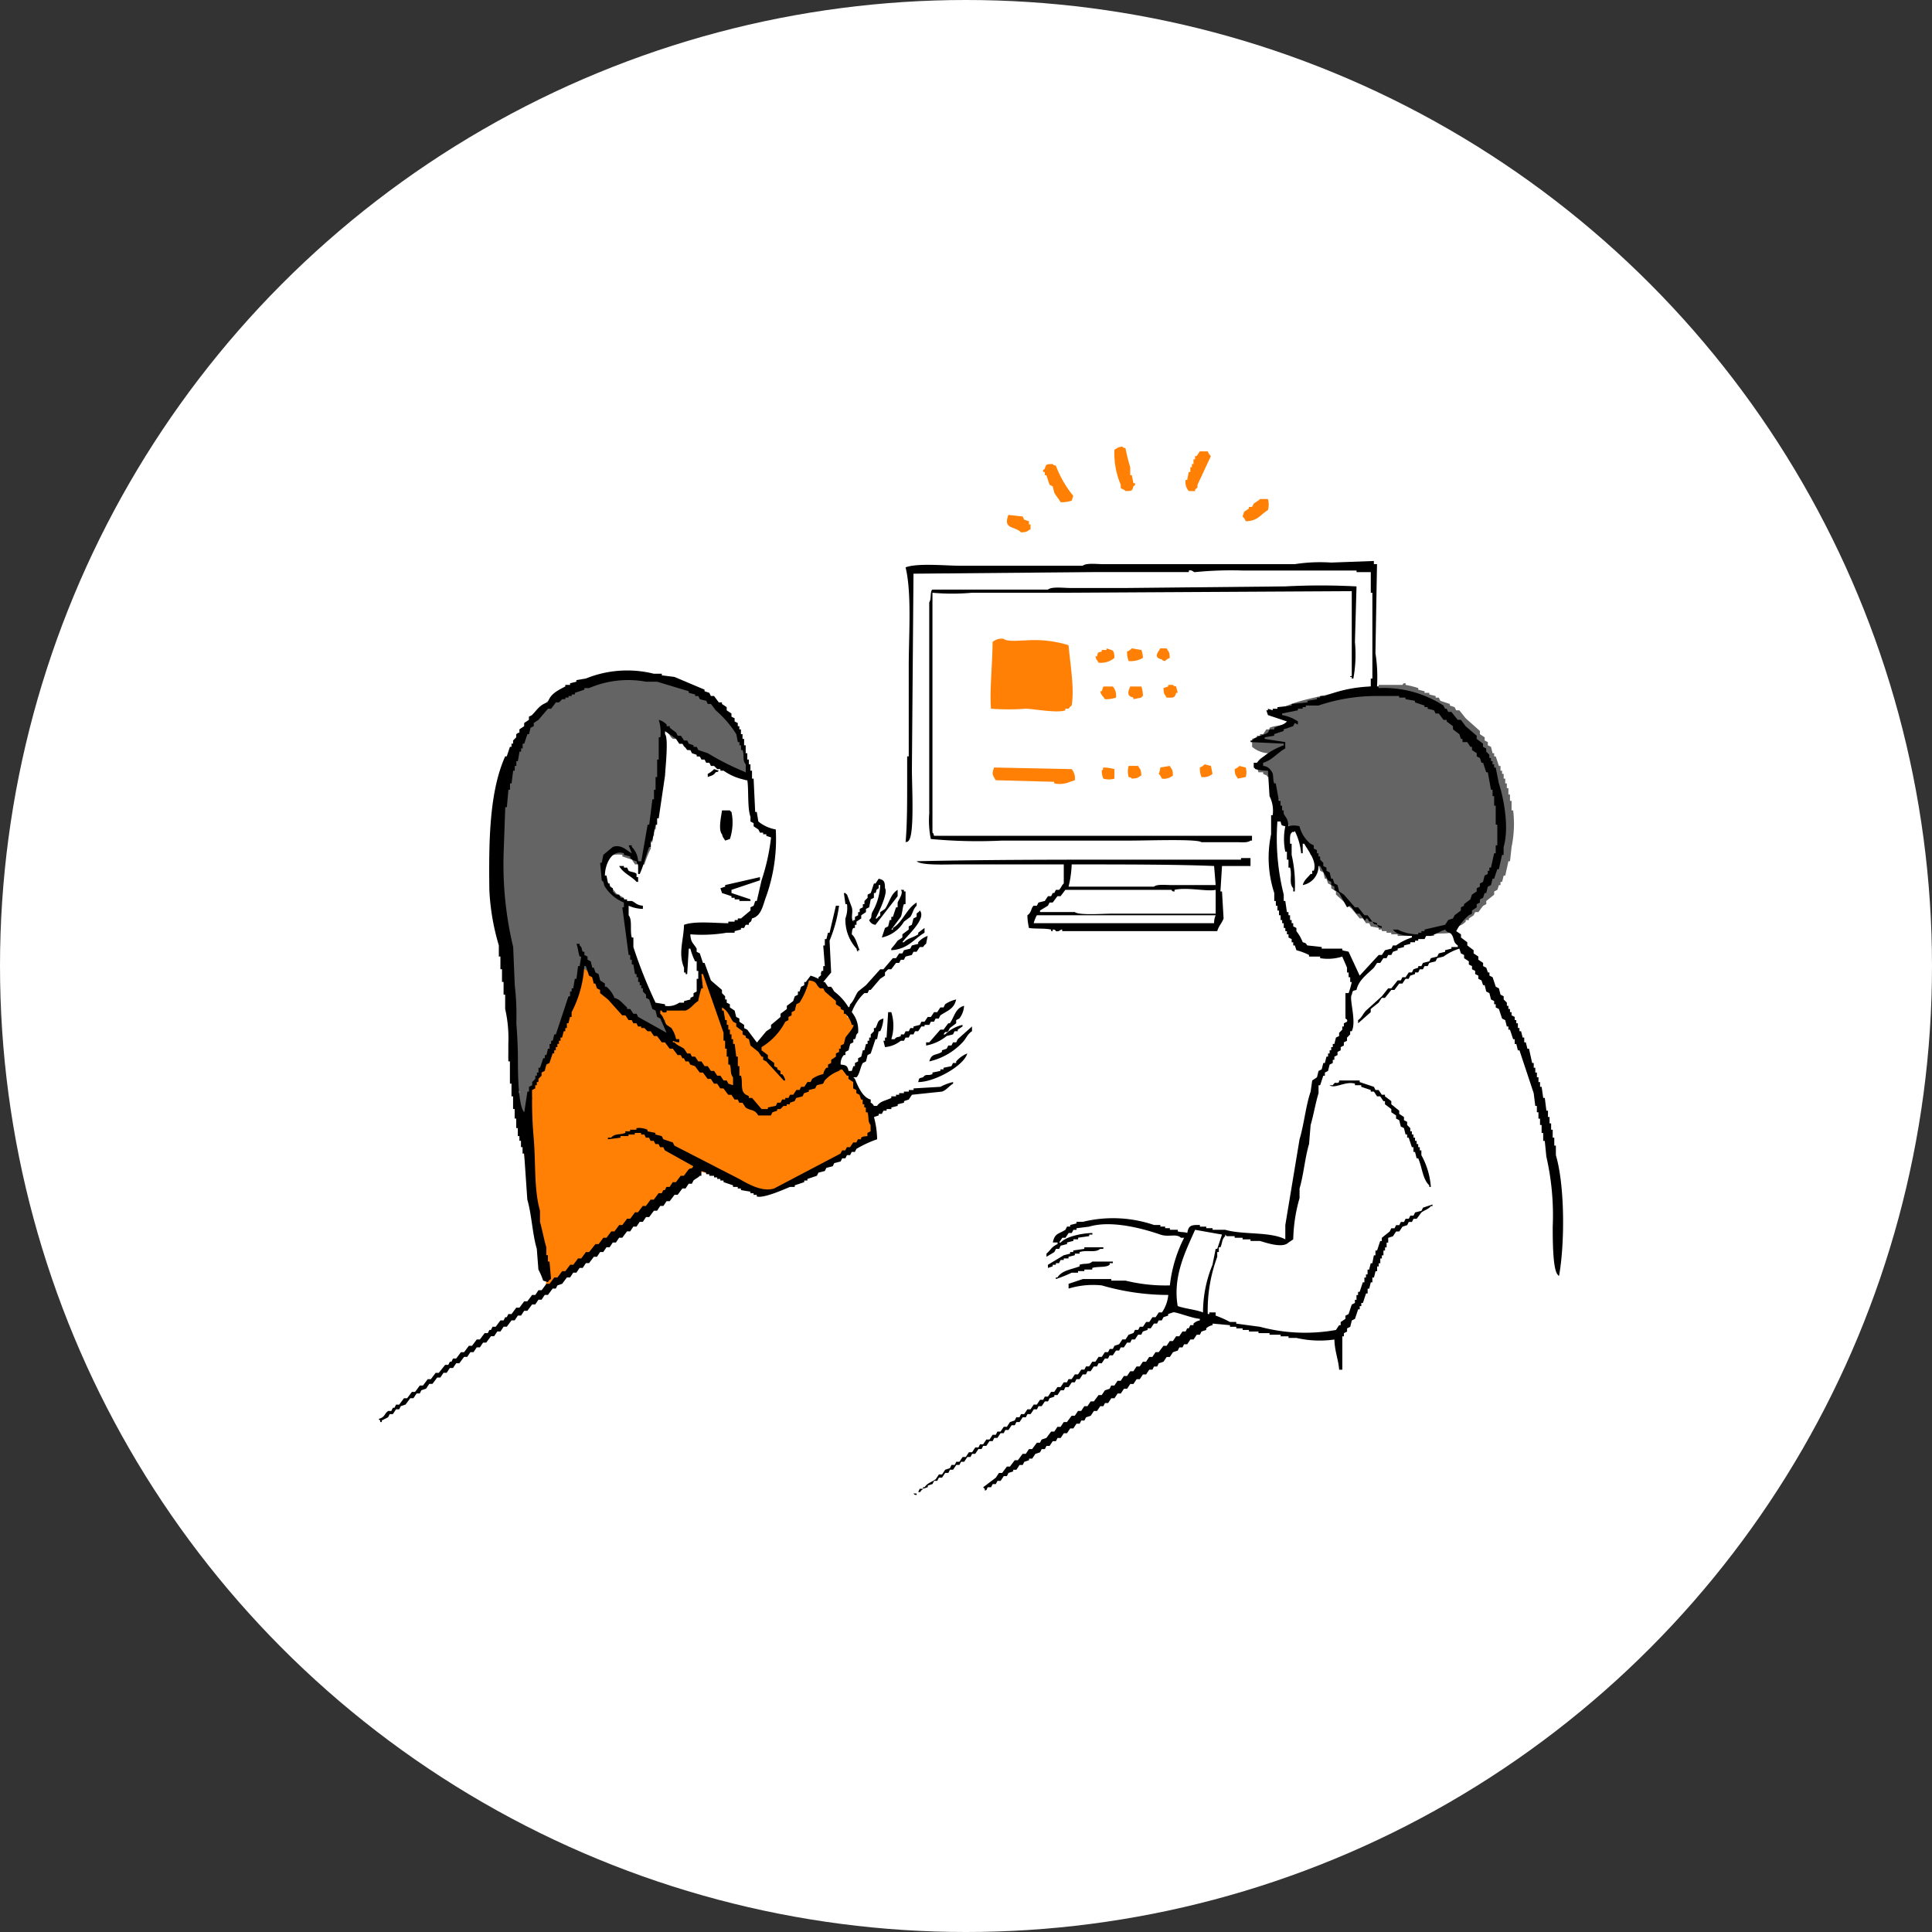 <svg xmlns="http://www.w3.org/2000/svg" width="199" height="199" viewBox="0 0 199 199"><rect x="0" y="0" width="199" height="199" fill="#333333" stroke="none"/><g transform="translate(-617)"><circle cx="99.5" cy="99.5" r="99.5" transform="translate(617)" fill="#fff"/><g fill-rule="evenodd"><path d="M732.438 50.255c.075.106.339.137.489.327.623-.016.68.033.815-.491.083-.127.215 0 .163-.327h-.163l-.163-.818h-.163v-.818a18.707 18.707 0 01-.489-1.964c-.325-.1-.14.023-.326-.164-.526.064-.476.148-.815.327a8.341 8.341 0 00.652 3.6zM740.098 50.582v-.164c.47-.368.086-.146.326-.655l1.3-2.782a1.224 1.224 0 01-.326-.491h-.815l-.326.491h-.163v.327h-.163v.491h-.163v.327h-.161v.491h-.163l-.163.818h-.163a1.435 1.435 0 00.326 1.145zM724.615 48.618v.327h.163l.326.982.326.164.163.655c.17.316.475.656.652.982a3.117 3.117 0 001.141-.164l.163-.491a11.048 11.048 0 01-1.793-3.109c-.325-.1-.14.023-.326-.164-.623.016-.68-.033-.815.491-.083.126-.216 0-.163.327zM747.595 52.545a2.042 2.042 0 000-1.145h-.815c-.176.22-.447.3-.652.491l-.163.327h-.326v.164l-.489.327-.163.491a1.226 1.226 0 01.326.491c1.282-.033 1.484-.682 2.282-1.146zM722.17 54.836c.7-.038.552-.1.978-.327v-.491h-.163v-.327l-.489-.164-.163-.327-1.467-.164c-.574 1.522.65 1.119 1.304 1.8zM722.659 73c.8.01 3.224.482 4.074.164V73h.326c.065-.039.151-.232.326-.327.3-1.734-.159-4.37-.326-6.218a11.854 11.854 0 00-4.4-.491c-.666 0-1.9.164-2.282-.164a1.421 1.421 0 00-1.141.327c-.007 2.34-.314 4.935-.163 6.873a24.551 24.551 0 003.586 0zM731.786 67.765c-.029-.9-.164-.744-.815-.982v.164h-.489v.164c-.443.125-.371.039-.489.491h-.163c.1.4.172.36.326.655a2.122 2.122 0 001.63-.492zM733.09 67.109a2.575 2.575 0 00.163.982 2.473 2.473 0 001.467-.327 2.084 2.084 0 00-.163-.818l-.978-.164a1.221 1.221 0 01-.489.327zM736.675 67.927c.185.183 0 .07.326.164a1.218 1.218 0 01.489-.327c-.038-.7-.1-.554-.326-.982h-.652c-.243.44-.747.922.163 1.145zM737.327 70.709l-.489.164c.038.7.1.554.326.982.675.011.835.065.978-.491h.163l-.163-.655c-.325-.1-.14.023-.326-.164h-.489zM731.623 70.709h-.978l-.163.491h-.163c.122.462.291.47.489.818a3.111 3.111 0 001.141-.164 1.435 1.435 0 00-.326-1.145zM734.719 71.691a2.576 2.576 0 00-.163-.982h-1.141c-.22.546-.4.969.326 1.145v.164l.815-.164c.14-.184-.022-.025.163-.163zM741.076 78.727a1.22 1.22 0 01-.489.327 2.572 2.572 0 00.163.982 1.421 1.421 0 001.141-.327l-.163-.818zM733.253 80.036c.325.1.14-.023.326.164.7-.038.552-.1.978-.327-.038-.7-.1-.554-.326-.982h-.978a2.041 2.041 0 000 1.145zM736.512 79.055a1.738 1.738 0 01-.163.654 1.225 1.225 0 01.326.491 1.422 1.422 0 001.141-.327c-.038-.7-.1-.554-.326-.982zM745.313 80.036a1.714 1.714 0 000-.982l-.652-.164a1.221 1.221 0 01-.489.327c.038.7.1.554.326.982zM727.222 80.527l.485-.162a1.436 1.436 0 00-.326-1.146l-7.986-.164c-.271.722-.141.761.163 1.309l6.03.164v.164a2.678 2.678 0 001.634-.165zM730.482 79.382a2.088 2.088 0 00.163.818 2.018 2.018 0 001.141 0v-.982a4.772 4.772 0 00-1.141-.164c-.098.327.022.141-.163.328zM673.042 129.456l.163.491c.68-.045-.293 3.111.071 2.78l.163-.327h.326l.326-.491.489-.164.489-.655h.326l.652-.818h.326l.489-.654h.326l.489-.655h.326l.163-.327.489-.164.489-.655h.326l.489-.654h.326l.489-.655h.326l.326-.491h.326l.326-.491h.326l.489-.655h.326l.326-.491.489-.327v-.164h.326l.978-1.146h.326l.489-.655h.326l.326-.491h.326l.326-.491h.326v-.164l.815-.164v-.164a6.617 6.617 0 012.608.818h.489v.164l.652.164v.164h.326v.164h.489v.164l.652.164v.164h.489v.164h.489v.164h1.3v.164l.489-.164c.489 0 1-.857 1.489-.857v-.164h.652v-.164c.272-.054.4-.175.672-.23v-.164l.652-.164c0-.055.134.081.134.027.326-.109.086-.1.412-.207.054-.109.187.055.241-.054.109 0-.14-.145-.031-.145l.326-.327h.326c.054-.109.184.024.238-.085.109 0 .142-.242.251-.242l.163-.327c.109 0 .286-.037.395-.037v-.164l.489-.164c.054-.109.4-.286.449-.4h.326c.109-.164.362-.142.471-.305.109 0 .148-.12.256-.12.054-.109.369-.106.423-.216.217-.164.075-.279.292-.443.054-.109.608-.148.662-.258.272-.054.426-.251.7-.305a1.675 1.675 0 00.406-.1c0-2.506-.9-3.654-1.765-5.294 0-.109-.361-.822-.361-.931-.326-.491-.518-.6-.844-1.094-.262-.174-.449-.485-.9-.491l.163-.491h.163v-.327h.163v-.327h.163v-.327h.163v-.327h.163l.163-.655.326-.164c.215-.4-.083-.443.326-.818-.024-.637-.044-.815-.326-1.145l-.326-.164v-.491h-.163v-.327h-.163v-.327h-.163v-.327l-.326-.164v-.327l-.326-.164v-.327l-.326-.164v-.327c-.163-.109 0 .579-.167.47 0-.109-.406-.358-.406-.467-.054 0-.327-.311-.382-.311-.163-.218-.1-.009-.262-.228-.272-.189-.674-.057-.954-.383-.645-.117.086.078-.728.922-.272.218-.313.6-.585.816v.327h-.163c-.163.218-.736 1.166-.9 1.384l-.652.491v.327c-.6.546-1.888 1.983-2.485 2.529-.139.184.022.025-.163.164-.272-.491-.543-.457-.815-.947l-.326-.164-.163-.654-.326-.164v-.327l-.915-1v-.327h-.163v-.327h-.163v-.327l-.326-.164c0-.109-.529.021-.529-.088h-.163v-.327l-.326-.164v-.327l-.326-.164c0-.109.481.2.481.089l-.326-.164-.163-.655-.326-.164v-.327c-.163-.109-.131-.431-.294-.54v-.327l-.326-.164v-.327c-.163-.109-.441-.905-.6-1.014v-.327l-.326-.164c0-.055-.247-.94-.247-.994-.109-.055-.2-1.239-.31-1.293 0-.109.485.188.485.079-.116-.149-.336-.128-.489-.327-.526.064.2.309-.139.488 0 .273-.1.458-.1.731.163.109-.254.145-.092.254v.327c.217.164.363-.218.581-.054.054.218.18.982.234 1.2.054 0 .522.046.577.046v3.222c-.272.327-.826 1.146-1.1 1.473-.6.218-1.323.213-1.921.431-.217 0-.438-.263-.655-.263v.164h-.489c-.033.017-.161.244-.326.327-.009.789.071 1.14.489 1.473v.327l-1.467-.818-.489-.655h-.326l-.815-.982h-.326l-.163-.327h-.163l-1.3-1.473h-.326v-.164l-.815-.655v-.327h-.163c-.224-.242-.082-.216-.489-.327a2.117 2.117 0 00-.326-1.309h-.652c-.387.2-.32.865-.489 1.309h-.163v.655h-.163v.655h-.167v.491h-.163v.491h-.163v.491h-.163l-.326 1.473h-.163v.327h-.163v.491h-.159v.491h-.163v.327h-.163v.491h-.163l-.163.655h-.163l-.163.818h-.163l-.326.982h-.163v.327h-.163v.327h-.163v.327h-.163v.327l-1.3 2.127h-.652a1.672 1.672 0 01-.326.327 43.547 43.547 0 001.678 11.763v1.64h.163m17.88-24.363c-.063-.528-.148-.478-.326-.818h.326a3.37 3.37 0 00.326.818z" fill="#ff8005"/><path d="M694.187 79.751c-1.236.5.689.592-.375.612l-3.585-1.636v-.162l-.489-.164-.163-.327-.652-.164v-.165l-.489-.164-.163-.327h-.326v-.164l-.489-.164-.163-.327h-.326l-.326-.491h-.326c-.422-.3-.271-.618-.978-.818l-.326 7.2h-.163l-.326 2.945h-.163v.654h-.163v.655h-.163v.655a10.884 10.884 0 00-.652 1.636l-.652.164v-.164h-.322l-.326-.491-.978-.327v-.164a2.771 2.771 0 00-1.467.164l-.652 1.309c-.053.3.142.257.163.327v.491l1.3 1.636c.458.418.762.218.978.982h.652a1.345 1.345 0 00-.733 1.227h.163v.982c.054 0 .19 1.1.244 1.1 0 .327.355 1.173.355 1.5h.163v.818h.163v.655a12.708 12.708 0 002.416 4.521h.163l-.223.207c-.239.039.482 1.054.537 1.054 0 .109.175-.061.175.048.054 0-.075.395-.02.395.054.218.292.042.346.26l.326.164c.18.2-.013.49.187.666-.044.217.219.248.175.465a2.533 2.533 0 01-1.013.177 1.349 1.349 0 00-.815-.491v-.327l-.815-.491-.164-.327h-.326l-.489-.655h-.326l-.489-.655h-.326l-.652-.818h-.326l-.489-.655-1.3-1.145c-.422-.424-1.547-1.828-1.793-1.8h-.163v.654h-.163v.491h-.163v.491h-.163v.491h-.163v.491h-.169l-.163.982h-.163l-.163.818h-.163v.327h-.163l-.163.654h-.163v.491h-.159v.327h-.163l-.163.818h-.163v.491h-.163l-.326.982h-.163v.327h-.159v.491h-.163v.327h-.163v.327h-.163c-.109.327-.217.164-.326.491-.054 0-.109.491-.163.491 0 .164-.141-.125-.141.039-.054 0 .032.452-.022.452-.054.218-.12-.221-.175 0-.054 0-.178.377-.233.377-.054.382-.375.66-.429 1.042-.054 0 .239.384.185.384-.2.612.024 1.539-.489 1.8h-.818l-.163-.491c-.346-.427.133-1.331.163-1.964.054-.164-.474.111-.42-.053-.109 0 .365-.438.257-.438v-.164l-.326-.164c-.238-.367-.013-.84-.163-1.309h-.163l-.163-1.309h-.163v-.491c-.054 0 .418.084.363.084-.054-.382.394-.319.34-.7h-.162c0-.545.091-1.844.091-2.389h-.163c0-1.636-.755-3.142-.755-4.779-.326-1.1-.167-2.732-.5-3.832 0-.436-.516-.711-.516-1.147-.759-2.545.1-5.6.063-8.814v-.818h-.163c0-1.305 1.018-2.753.733-4.018l.057-.688c.586-1.353.05-2.083.645-3.442l.326-.164v-.328h.163c.054-.164.451-.9.5-1.062.109-.054-.18-.185-.072-.24.628-.1.143-.2.143-.311.217-.164-.336-.244-.119-.407a.489.489 0 00.739-.164c.163-.109-.044-.422.119-.531.38-.436.391-.833.771-1.269h.326l.326-.491a8.707 8.707 0 012.934-2.127c2.186-1.128 2.357-.412 3.3-.783v-.164c.163 0 .839-.2 1-.2v-.161c.163 0 1.1.044 1.264.044v-.164c.217 0-.694.044-.477.044v-.164c.326 0 .771.355 1.1.355v-.164c.38 0 .264.112.644.112v-.163c.923 0 1.127.215 2.05.215v.164h1.141v.164c.435.055.9.25 1.33.3v.164h.489v.164c.272.054.192.113.463.168v-.264a.21.21 0 00.158.2l.336.084a.21.21 0 01.158.2l-.081.1.652.164.163.327c.217.054.516.193.733.248l.163.327h.326c.109.164.3.675.408.838h.326l1.063 1.246c.38.327-.014.192.366.519v.327l.326.164c.054.218.172.245.227.463M767.152 95.418c-.118.452-.046.366-.489.491-.431.379-1.3.138-1.956.327v.164h-3.749v-.164h-.651v-.164h-.489v-.164h-.489v-.164h-.322v-.164l-.815-.164-.163-.327h-.326l-.326-.491h-.326l-.815-.982-1.63-1.473v-.327l-.489-.327v-.324l-.326-.164-.163-.491h-.163l-.163-.655-.326-.164-.163-.655-.326-.164-.163-.655-.326-.164-.326-.982-.326-.164v-.327l-.326-.164v-.327l-.326-.164-.163-.491h-.324l-.163-.327h-.326v-.162l-.652-.491-.326-2.127h-.163l-.163-.818h-.163v-.327h-.163v-.491h-.163v-.326h-.163v-.327h-.163c-.385-.445.025-.041-.489-.327v-.166h-.489l-.163-.491h-.163c.093-.329-.02-.142.163-.327.156-.62.623-.754 1.141-.982v-.164a2.761 2.761 0 01-1.63-.655v-.818l.489-.164v-.164h.326v-.164h.326l.326-.491h.326v-.16c.642-.3 1.518-.153 1.956-.654-.787-.29-.846-.195-.815-1.309 1.888-1.013 4.61-1.294 6.845-1.964l2.282-.164v-.164h.978v-.165h2.445c.038-.008.054-.218.326-.164v.164a9.744 9.744 0 011.3.327v.164l.652.164v.165h.489v.164l.652.164v.164h.326l.163.327.978.327v.164l.489.164.163.327h.326l.652.818 1.467 1.309v.327l.489.327v.327l.326.164v.327l.326.164.163.655h.163v.327h.163l.326.982h.163v.491h.163v.327h.163v.491h.163v.491h.163v.491h.163v.655h.163v.655h.163v.982h.163a11.656 11.656 0 01-.163 3.764l-.163 1.473h-.163l-.326 1.473h-.163l-.163.655h-.163v.327h-.163l-.163.491-.326.164v.327l-.815.655v.327l-.326.164-.489.655h-.326l-.163.327-.489.327v.164h-.326v.164a1.741 1.741 0 01-.817.485z" fill="#646464"/><path d="M749.876 75.782c.186.186 0 .065.326.164-.185-.187 0-.066-.326-.164z" fill="#646464"/><path d="M777.257 118h-.163v-.818h-.163v-.817h-.163v-.655h-.161v-.654h-.163v-.655h-.163l-.163-1.309h-.163l-.163-1.146h-.163v-.491h-.163v-.49h-.163v-.491h-.163v-.491h-.163v-.491h-.163l-.326-1.473h-.163l-.163-.655h-.163v-.491h-.163l-.163-.655h-.166v-.327h-.163v-.491h-.163v-.327h-.163v-.327l-.326-.164v-.327h-.163v-.327h-.163v-.327h-.159v-.327l-.326-.327v-.327l-.326-.164-.163-.654-.326-.164-.326-.982-.326-.164v-.327h-.163l-.163-.491-.326-.164v-.327l-.489-.327v-.327l-.489-.327v-.327l-.652-.491v-.327l-.652-.491v-.327l-.489-.327a5.5 5.5 0 011.3-1.636l.326-.164v-.327l.489-.327v-.327l.326-.164v-.327l.326-.164.163-.491h.163l.163-.654.326-.164.163-.655h.163l.326-.982h.163l.326-1.473h.163v-.818c.6-1.988 0-5.068-.489-6.546l-.326-1.636h-.163v-.327h-.163v-.327h-.163v-.327h-.166v-.331l-.326-.327v-.327l-.326-.164V76.6l-.652-.491v-.327l-1.141-.982-.489-.655h-.326l-.652-.818h-.326l-.163-.327h-.163l-.163-.327a11.343 11.343 0 00-6.682-1.8v-.164h-.163a15.717 15.717 0 00-.163-3.436l.163-9.164h-.326v-.327l-4.4.164a16.988 16.988 0 00-3.749.164h-19.715c-.635 0-1.76-.148-2.119.164h-12.549c-1.616 0-4.442-.3-5.7.164.647 2.668.326 6.916.326 10.145v9.327h-.163v2.782c0 2.015 0 4.293-.163 6.055.325-.1.14.023.326-.164.6-.675.326-5.484.326-7.364l.163-20.127 18.417-.164h9.942v-.163c.379-.093.448.195.652.164a37.484 37.484 0 014.889-.164h11.735v.164h1.467v2.127h.163v8.836h-.163v.818a14.156 14.156 0 00-4.726.982h-.489v.164h-.326v.164l-.978.164v.164l-1.63.164v.164l-1.467.164v.164h-.489v.161l-.489-.164v.164h-.163l.163.491 1.956.655c-.328.385-.819.411-1.3.654v.164h-.489l-.163.327c-.533.328-1.206.351-1.63.818h-.163v.164l3.423.164v.163a7.007 7.007 0 00-2.771 1.8h-.326v.491c.184.14.025-.022.163.164a5.551 5.551 0 001.3.164l.163 2.618a3.33 3.33 0 01.326 1.964h-.163v1.964a11.65 11.65 0 00.326 6.054v.818h.163v.491h.163v.491h.163v.491h.163v.491h.163v.327h.163v.491h.163v.327h.163v.327h.163v.327l.326.164v.327h.163v.327h.163l.163.491a6.7 6.7 0 011.3.491v.164h1.141v.164a4.871 4.871 0 002.282-.164c.138.34.369.84.489 1.146v.491h.163v.491h.163v.491h.163a8.512 8.512 0 01-.326 1.145h-.326v2.618c.008.034.254.052.163.327l-.326.164v.327h-.163v.327l-.326.327v.327l-.326.164-.163.654h-.163v.327h-.163v.327h-.163v.327h-.163v.327h-.163l-.163.654h-.163l-.163.655-.326.164-.163.654-.489.327-.163 1.145c-.5 1.448-.687 3.424-1.141 4.909l-1.467 8.836v1.473c-1.562-.812-4.349-.451-6.193-.982h-1.3v-.164h-.652v-.164h-.652v-.164c-.922-.032-1.172.06-1.3.818-.328-.127-.609-.047-.978-.164v-.164h-.815v-.164h-.489v-.164h-.489v-.164h-.652a13.107 13.107 0 00-7.334-.327h-.652v.164l-.652.164v.164h-.326l-.163.327c-.681.452-1.1.322-1.3 1.309h.489v.164c-.679.32-.666.589-1.141.982v.327l.815-.491.163-.327h.326l.163-.327.652-.164v-.164l.652-.164v-.164h.489v-.164l1.141-.164v-.157h.326v-.164c-1.116.022-2.738.377-3.26.982h-.163l.326-.491h.326l.326-.491h.326l.163-.327h.326v-.164l1.3-.164c2.227-.676 5.443.16 7.334.818.865.3 1.631-.139 2.119.327h.326a14.293 14.293 0 00-1.467 4.909 17.314 17.314 0 01-4.563-.491h-1.467v-.164h-2.934l-1.467.491v.491a8.6 8.6 0 013.423-.327 24.534 24.534 0 006.845.982 3.8 3.8 0 01-.652 1.8h-.326l-.326.491h-.326l-.326.491h-.326l-.326.491h-.326l-.163.327h-.332l-.163.327-.489.164-.326.491h-.326l-.326.491-.489.164-.163.327h-.326l-.163.327h-.329l-.326.491h-.326l-.326.491h-.322l-.326.491h-.326l-.163.327h-.326l-.326.491h-.333l-.326.491h-.326l-.163.327h-.326l-.326.491h-.326l-.326.491h-.326l-.326.491h-.326l-.163.327h-.326l-.326.491h-.326l-.326.491h-.326l-.326.491h-.326l-.163.327h-.326l-.163.327-.489.164-.317.492h-.326l-.326.491h-.326l-.163.327h-.326l-.326.491h-.326l-.326.491h-.326l-.163.327h-.326l-.326.491h-.326l-.326.491h-.326l-.326.491h-.326l-.163.327h-.326l-.163.327-.489.164-.326.491h-.326l-.326.491c-.435.308-.846.378-1.141.818h-.163v.164l.489-.164v-.164l.489-.164.163-.327h.326l.163-.327h.326l.326-.491h.326l.163-.327h.326l.326-.491h.326l.163-.327h.326l.326-.491h.326l.163-.327h.326l.326-.491h.326l.163-.327h.326l.326-.491h.326l.163-.327h.326l.326-.491h.326l.163-.327h.326l.326-.491h.326l.163-.327h.326l.326-.491h.326l.163-.327h.326l.326-.491h.326l.163-.327h.326l.326-.491h.326l.163-.327.489-.164v-.164h.326l.326-.491h.326l.163-.327h.326l.326-.491h.317l.163-.327h.326l.326-.491h.326l.163-.327h.326l.326-.491h.326l.163-.327h.326l.326-.491h.326l.163-.327h.326l.326-.491h.326l.163-.327h.326l.326-.491h.326l.163-.327h.326l.326-.491h.326l.163-.327.489-.164v-.164h.326l.326-.491h.326l.163-.327h.326l.163-.327.489-.164v-.164l.489-.164c.184-.131 1.986.618 2.771.655v.164a1.32 1.32 0 00-.652.327v.164h-.325l-.163.327h-.163l-.163.327h-.326l-.326.491h-.326l-.326.491h-.326l-.326.491h-.326l-.489.655h-.326l-.326.491h-.326l-.326.491h-.326l-.326.491h-.326l-.326.491h-.326l-.326.491h-.326l-.326.491h-.328l-.326.491h-.326l-.163.327-.489.164-.326.491h-.326l-.489.654h-.326l-.326.491h-.326l-.326.491h-.326l-.326.491h-.326l-.489.654h-.326l-.326.491h-.326l-.326.491h-.326l-.489.655-.489.164-.163.327h-.326l-.489.655h-.326l-.326.491h-.326l-.489.655h-.326l-.489.655h-.316l-.489.655h-.326l-.326.491-1.3.982c.139.184-.022.026.163.164v.164c.263.026.2-.254.326-.327h.326l.163-.327h.326l.163-.327h.326l.326-.491h.322l.163-.327.489-.164v-.164h.326l.326-.491h.326l.163-.327.489-.164v-.164h.326l.326-.491.489-.164.163-.327h.326l.163-.327h.326l.326-.491h.326l.163-.327h.326l.326-.491h.326l.326-.491h.326l.326-.491h.326l.163-.327h.326l.163-.327.489-.164.326-.491h.326l.326-.491h.326l.163-.327h.326l.326-.491h.326l.326-.491h.326l.326-.491h.326l.326-.491h.326l.326-.491h.326l.326-.491h.326l.326-.491h.326l.163-.327h.326l.163-.327.489-.164.326-.491h.326l.326-.491.489-.164.163-.327h.326l.163-.327h.326l.326-.491h.326l.326-.491h.326l.163-.327.489-.164v-.164a1.266 1.266 0 01.652-.327v-.164l1.793.164v.164h.652v.164h.652v.164h.652v.164h.978v.164h1.141v.164h1.141v.164h.815v.164h.815a10.645 10.645 0 003.911.164c.029 1.231.4 2.008.489 3.109h.326v-3.436h.163v-.327l.326-.164v-.327l.326-.164.163-.655.326-.164.326-.982h.163v-.327h.163v-.327h.163l.326-.982h.163v-.491h.163l.163-.654h.163v-.491h.163l.163-.654h.163v-.491h.163v-.327h.163v-.491h.163v-.327h.163v-.491h.163v-.327h.163v-.491h.163v-.491l.489-.164.326-.491h.326l.326-.491.489-.164.163-.327h.326l.163-.327h.326l.489-.655c.368-.264.7-.313.978-.654h.163v-.164l-.978.327-.163.327-.652.164-.163.327h-.326l-.163.327h-.326l-.163.327h-.326l-.163.327h-.326l-.163.327h-.334l-.163.327-.815.655v.327h-.163l-.326.982h-.163v.491h-.163l-.163.818h-.163l-.163.655h-.163v.491h-.163v.327h-.163v.491h-.163l-.326.982h-.163v.327h-.163v.491h-.163v.327l-.326.164-.326.982-.326.164v.327l-.489.327v.327h-.163l-.326.491a17.941 17.941 0 01-7.823-.327l-2.445-.327v-.171h-.652a9.962 9.962 0 00-1.467-.654v-.327h-.652v.164h-.163a15.825 15.825 0 01.978-5.891v-.492h.163v-.491h.166c.218-.464.125-.813.489-1.145v-.164l.163.164h.815v.164h.815v.164h.815v.164h.978c.767.231 2.339.762 2.934.164l.489-.327a16.614 16.614 0 01.652-4.255v-.982c.414-1.4.562-3.206.978-4.582l.163-1.964c.292-.973.511-2.3.815-3.273v-.818h.163l.326-.982h.163v-.327l.326-.164.163-.655.326-.164v-.327h.163v-.327l.326-.164v-.327l.326-.164v-.327l.326-.164v-.327l.326-.164v-.327l.326-.327v-.327h.163c.517-1.028-.3-3.363 0-3.764.124-.445.039-.372.489-.491.216-1.026 1.153-1.66 1.793-2.291l.326-.491h.326l.326-.491h.326l.163-.327h.326l.163-.327.489-.164v-.164l.652-.164v-.164l.652-.164v-.164h.489v-.164h.326v-.164h.652l.163-.327h.489c.446-.187.976-.466 1.467-.655.244.382.489.271.652.491.33.447.128.8.652 1.146v.164h-.652v.164l-.652.164v.164l-.652.164-.163.327-.652.164-.163.327-.652.164-.163.327h-.326v.164l-.489.164-.163.327h-.326l-.326.491h-.326l-.163.327h-.326l-.652.818h-.326l-.652.818-1.63 1.473c-.3.306-.442.744-.815.982v.327l1.3-1.146v-.327l.815-.654.326-.491h.326l.652-.818h.326l.489-.654h.326l.326-.491h.326l.163-.327.489-.164v-.164h.326l.163-.327h.326l.163-.327h.326l.163-.327.652-.164.163-.327.652-.164a5.628 5.628 0 011.63-.818l.163.491.326.164v.327l.489.327v.327l.326.164v.327l.326.164v.327l.326.164v.327l.326.164.163.491h.163l.163.655.326.164.163.655.326.164v.327h.163v.327l.326.164.326.982.326.164.163.655h.163v.327h.163l.326.982h.163v.491h.163l.163.655h.163l1.467 4.418.163 1.309h.163v.654h.163v.655h.163v.655h.163v.818h.163v.818h.163l.163 1.636a27.066 27.066 0 01.652 7.2c0 1.232 0 4.334.489 4.909.139.184-.022.026.163.164.616-3.448.584-9.362-.326-12.436zm-34.878 10.636h-.163l-.326 1.636a12.928 12.928 0 00-.978 4.909c-.786-.3-1.813-.373-2.608-.654-.528-3.1.857-5.726 1.793-7.855l2.771.491zm24.447-34.364l-.163.327-.489.164-.326.491-2.119.491v.164h-.322v.164h-.326v.164a4.605 4.605 0 01-2.119-.491h-.489c.314.491 1.185.65 1.956.655v.164a5.592 5.592 0 00-1.63.818h-.326l-.163.327-.652.164-.326.491h-.325l-1.956 2.127-1.141-2.455c-.228-.094-.365-.058-.652-.164v-.164h-2.119v-.164l-1.467-.164c-.167-.084.02-.21-.489-.327a4.429 4.429 0 00-.652-1.145v-.327l-.326-.164v-.327h-.163v-.326h-.163v-.491h-.163v-.327h-.163l-.163-1.145h-.163v-.655a23.811 23.811 0 01-.652-7.527h.326c.124.445.039.373.489.491a6.38 6.38 0 000 2.618h.163v.818h.163v.818h.163c.24.836-.156 1.6.326 2.127v.327h.163a13.716 13.716 0 00-.326-3.764v-1.146h-.163c0-.435-.058-.934.163-1.146.253-.241.1.12.326-.164a6.519 6.519 0 01.652 2.291h.163v-.982h.163c.263.553 1.353 1.764.978 2.782h-.163v.327h-.163c-.311.393-.655.6-.815 1.146a1.981 1.981 0 001.63-1.964h.163l.815 1.473.326.164v.327l.326.164v.327l.489.327.815 1.473.326-.164.652.818h.326l.489.655c.192.128.117-.12.163-.164.243.022.217.172.326.327h.326l-.489-.655h-.326l-.652-.818h-.326l-1.141-1.309-.489-.327-.163-.654-.326-.164-.163-.491h-.163l-.163-.655-.326-.164v-.324l-.326-.164v-.327l-.326-.327v-.327h-.169v-.327h-.163v-.328l-.326-.164v-.327l-.326-.164a3.373 3.373 0 01-1.141-1.8 2.018 2.018 0 00-1.141 0c-.054-.823-.232-.808-.489-1.309v-.327h-.163v-.491h-.163v-.491h-.163l-.326-1.8h-.163c-.186-.523.008-.937-.326-1.309a.99.99 0 00-.815-.491v-.327c.9-.237 1.511-1.056 2.282-1.473v-.655l-2.119-.327v-.165l.978-.164v-.164l.978-.327v-.164l.978-.327.163-.327.326.164v-.327a4.148 4.148 0 00-1.63-.655v-.164l1.63-.327v-.164h.489v-.164h.326v-.164h1.3a18.663 18.663 0 016.03-.982h2.282v.164h.652v.164l.978.164v.164l.978.327v.164h.326V73l.658.165.163.327h.326l.489.655h.326v.164l.652.491v.327l.652.491.163.491h.163v.327h.489l.326.491h.163v.327l.489.327v.327l.326.164.163.491h.163l.326.982h.163l.326 1.8h.163v.655h.163v.982h.163v1.961h.163v2.127h-.163v.818h-.163l-.326 1.473h-.168v.327h-.163v.327l-.326.164-.163.655-.326.164v.327l-.326.164v.327l-.489.327-.163.491-.652.491v.164l-.326.164v.327z"/><path d="M749.388 60.4l-16.3.164h-5.867c-.664 0-1.9-.165-2.282.164h-11.9c-.261.159-.086 1.028-.326 1.309V83.8a9.414 9.414 0 00.163 2.618 51.387 51.387 0 007.334.164h13.2c1.85 0 6.932-.186 7.334.164h3.585c.518 0 1.192.083 1.467-.164h.163v-.491h-32.752c-.1-.327.023-.141-.163-.327v-24.71a22.593 22.593 0 004.075 0h9.616l29.5-.164v8.675c-.038.228-.16-.068-.163.164h.163v.164h.163a13.687 13.687 0 00.163-3.764l.163-5.727a69.342 69.342 0 00-7.336-.002zM656.163 146.309v.164h.163v-.164l.652-.327.163-.327h.326l.326-.491h.326l.163-.327.489-.164.489-.655h.326l.326-.491h.326l.163-.327.489-.164.326-.491h.326l.489-.654h.326l.326-.491h.326l.326-.491h.326l.326-.491h.326l.489-.655h.326l.326-.491h.326l.326-.491h.326l.326-.491h.326l.489-.655h.326l.326-.491h.326l.326-.491h.326l.489-.655h.326l.326-.491h.326l.326-.491h.326l.489-.654h.326l.326-.491h.326l.326-.491h.326l.489-.655h.326l.163-.327.489-.164.489-.655h.326l.326-.491h.326l.326-.491h.326l.326-.491h.326l.489-.654h.326l.326-.491h.326l.326-.491h.326l.326-.491h.326l.326-.491h.326l.489-.655h.326l.326-.491h.326l.326-.491h.326l.326-.491h.326l.489-.654h.326l.326-.491h.326l.326-.491h.326l.489-.655h.326l.489-.654h.326l.326-.491h.326l.163-.327c.205-.19.471-.275.652-.491h.163v-.491l.489.164v.164h.326v.164h.489v.164h.326v.164h.326v.164h.326v.164l.978.327v.164h.489v.164h.326v.164l.978.164v.164h.326v.164h.326v.164c.685.238 2.938-.787 3.423-.982h.489v-.164l.978-.327v-.164h.326v-.164l.978-.327.163-.327.652-.164.163-.327.652-.164.163-.327.652-.164.163-.327h.326l.163-.327h.326l.163-.327h.326l.163-.327a11.608 11.608 0 012.119-.982 9.154 9.154 0 00-.326-2.291l.489-.164v-.164h.326l.163-.327h.326v-.164h.489v-.164l.652-.164v-.164l.652-.164v-.164l.489-.164.326-.491 3.1-.327c.473-.161.736-.593 1.141-.818v-.164a5.034 5.034 0 00-1.3.491l-2.771.164v.164h-.489v.164h-.505v.164h-.489v.164h-.326v.164h-.485v.164c-.572.281-1.126.315-1.467.818h-.326a.65.65 0 00-.326-.327v-.327c-.852-.216-1.32-1.372-1.63-2.127l-.163-.164h.326c.338-.327.387-1.056.652-1.473l.326-.164.163-.655.326-.164.489-1.473h.163l.163-.818h.163a3.469 3.469 0 00.326-1.309c-.671.187-.519.462-.815.982h-.163v.327l-.326.327v.327h-.163v.327h-.163v.327h-.163l-.163.655h-.163l-.163.655-.326.164v.327l-.326.164v.327h-.163l-.163.491h-.325c-.129-.521-.214-.6-.815-.655a1.3 1.3 0 01.326-.982h.163v-.327l.326-.164.163-.655.326-.164v-.327h.163c.185-.331.031-.4.326-.655a2.869 2.869 0 00-.652-2.127 5.206 5.206 0 011.3-1.964h.326l.163-.327h.163l.978-1.145.489-.327v-.325l.326-.327h.326l.489-.655h.326l.163-.327h.326l.163-.327.652-.164.163-.327h.326l.326-.491h.326c.105-.071.119-.217.326-.327l.163-.818a2.362 2.362 0 00-.978.655v.164l-.652.164-.163.327-.652.164-.163.327h-.326l-.326.491h-.326l-.978 1.145h-.326l-1.467 1.636-.815.655c-.291.406-.449.991-.815 1.309-.1.327.023.141-.163.327a5.7 5.7 0 00-1.467-1.636l-.326-.491h-.326l-.326-.491h-.163l.815-.982-.163-3.273a14.5 14.5 0 00.978-3.6h-.326l-.652 2.782h-.163l-.163.655h-.163v.655h-.163l.163 2.127h-.163v.491h-.163c-.22.518.156.311-.326.655v.164a4.337 4.337 0 00-.815-.327l-.489.655h-.163v.327l-.326.164-.163.491h-.163v.327l-.326.164-.163.491-.652.491v.327l-.652.491v.327l-.978.818v.327l-.489.327-.815.982c-.139.184.022.026-.163.164l-.978-1.309-.326-.164v-.33l-.489-.327v-.327l-.326-.164-.163-.654-.489-.327v-.327l-.326-.164v-.327h-.163v-.327l-.326-.327v-.329l-1.141-.982-.652-1.8h-.163l-.326-.982-.326-.164v-.327c-.309-.547-.611-.6-.652-1.473a15.47 15.47 0 003.749-.164h.815v-.164l.652-.164v-.164h.326l.163-.327h.326v-.164c.242-.224.216-.082.326-.491.99-.254 1.114-1.375 1.467-2.291a17.607 17.607 0 00.978-6.873 3.883 3.883 0 01-1.793-.818l-.163-.982h-.163l-.163-3.436h-.163v-.818h-.163v-.654h-.163v-.491h-.163v-.655h-.164v-.816h-.163v-.655h-.163v-.491h-.163v-.491h-.163v-.327h-.163v-.327l-.326-.164v-.327l-.326-.164v-.327l-.489-.327v-.327l-.489-.327v-.166h-.326l-.489-.655h-.326l-.163-.327-.489-.164v-.164l-3.1-1.309-1.3-.164v-.164h-.815a11.332 11.332 0 00-7.008.491l-.978.164v.164l-.652.164v.164h-.489v.164c-.735.383-1.56.768-1.793 1.636-.8.2-1.146.8-1.63 1.309l-.326.164v.327l-.489.327v.327l-.489.327v.327l-.326.164v.327l-.326.327v.327h-.163v.327h-.163l-.326.982h-.163c-1.6 3.586-1.7 8.487-1.63 13.745a23.8 23.8 0 00.978 5.727v1.145h.163v1.309h.163v1.309h.163v1.309h.163v1.473a13.617 13.617 0 01.326 3.6v1.8h.163v2.291h.163v1.309h.163v1.309h.163v.982h.163v.982h.163v.818h.163v.491h.163v.654h.163v.654h.163l.326 4.746c.457 1.564.521 3.553.978 5.073l.163 2.127a7.7 7.7 0 01.489 1.146l.489.164a.65.65 0 01.326-.327l-.163-1.8h-.163v-.655h-.163v-.818c-.228-.745-.431-1.847-.652-2.618v-1.145c-.634-2.234-.42-4.86-.652-7.527a44.062 44.062 0 01-.163-3.6v-1.309l.326-.164v-.327h.163v-.327h.163v-.327l.326-.327v-.327l.326-.164.163-.655.326-.164.326-.982h.163v-.327h.163v-.327h.163v-.327h.163v-.327h.163v-.327h.163l.163-.655h.163v-.327h.163v-.491h.163l.163-.655h.163v-.491a11.559 11.559 0 001.3-4.745h.163l.326.982.326.164.163.655h.163l.163.491.326.164v.327l.815.655 1.467 1.636h.326l.326.491h.326l.163.327h.326l.163.327h.326v.164h.326l.326.327h.326l.326.491h.326l.489.655h.326l.489.655h.326l.489.654h.326l.163.327h.163l.163.327h.326l.163.327.489.164.489.655h.326l.489.655h.326l.326.491h.326l.326.491h.326l.489.655h.326l.326.491h.326l.163.327h.326l.326.491c.586.39.875.124 1.3.818h1.3l.163-.327.489-.164v-.164h.326l.326-.327h.326v-.164h.326v-.164l.489-.164.163-.327.652-.164.163-.327.489-.164v-.164l.652-.164.163-.327.652-.164.163-.327a3.623 3.623 0 011.467-.982c.185-.183 0-.07.326-.164l.489.655h.163v.327l.489.327v.655l.326.164v.327l.326.164.163.491h.163v.491h.163v.327h.163v.491h.163c.189.523-.007.933.326 1.309v.655l-.326.164v.327c-.365.047-.43.013-.652.164v.164h-.326l-.163.327h-.326l-.326.491h-.326l-.163.327h-.326l-.163.327-6.845 3.6c-1.316.42-2.948-.638-3.586-.982L686.464 118l-.163-.327-.978-.327-.163-.327-.652-.164v-.164l-.815-.164v-.162a2.082 2.082 0 00-1.141-.164v.164h-.652v.164h-.489v.164c-.6.234-1.046.021-1.467.491h-.326v.164l1.3-.164v-.164h.815v-.164h.652v-.164h.652v.164h.326l.163.327h.326l.163.327h.326l.163.327h.326l.163.327h.326l.163.327 2.934 1.636c-.256.4-.184.1-.489.327l-.489.655h-.326l-.489.655h-.326l-.326.491h-.326l-.163.327h-.163l-.163.327h-.326l-.489.655h-.326l-.489.654h-.326l-.489.654h-.304l-.489.655h-.326l-.489.655h-.326l-.489.654h-.326l-.489.655h-.326l-.489.655h-.326l-.652.818h-.326l-.489.655h-.326l-.489.654h-.326l-.489.655h-.328l-.489.654h-.326l-.489.655h-.326l-.489.655h-.326l-.326.491h-.329l-.489.654h-.326l-.489.655h-.326l-.489.655h-.326l-.163.327h-.163l-.163.327h-.326l-.489.655h-.326l-.163.327h-.162l-.163.327h-.326l-.489.655h-.322l-.489.654h-.326l-.489.655h-.326l-.489.655h-.326l-.163.327h-.163l-.163.327h-.326l-.652.818h-.326l-.489.655h-.326l-.489.654h-.326l-.489.655h-.326l-.489.655h-.328l-.489.655h-.326l-.163.327h-.163l-.163.327h-.326c-.413.3-.315.646-.978.818.141.183-.021.024.164.162zm37.812-65.944c.157.941-.006 2.875.326 3.764v.491l.326.164v.327l.489.327.163.327h.326v.164h.326v.164l.489.164a21.577 21.577 0 01-.978 4.418l-.489 2.127h-.163l-.163.491-.326.164v.327l-.978.818h-.326v.164h-.326v.164h-.652v.164c-1.4-.009-3.459-.247-4.563.164-.047 1.635-.621 2.917 0 4.418v.491h.163v.164h.163l.163-2.618h.163a7.009 7.009 0 00.489 1.309h.163v.982h.163v.818h-.163v1.309l-.326.164v.327l-.326.164v.164l-.652.164v.164h-.489a1.991 1.991 0 01-1.467.327v-.164l-.978-.164a48.722 48.722 0 01-2.282-5.727v-.985h-.163c-.214-.724.081-1.8-.326-2.291v-.982a3.849 3.849 0 001.467.327v-.327c-.684-.072-.713-.3-1.141-.491h-.489v-.164h-.326v-.164h-.326l-.163-.327h-.326l-.326-.327v-.327l-.326-.164v-.327h-.163l-.163-.818h-.162c0-1.058.638-2.733 1.956-2.291v.164l.652.164v.164a1.426 1.426 0 00.652.327c.1.327-.023.141.163.327v.982h.163c.415-.9.595-1.771.978-2.782h.163v-.655h.163l.326-1.636h.163v-.655h.163l.652-4.418c.037-.81.377-3.842 0-4.255v-.327l1.141.818.326.491h.326l.489.655h.326l.163.327.489.164v.164h.326l.163.327h.326l.163.327h.326l.163.327h.326l.326.327h.326v.164h.326a5.845 5.845 0 002.443.982zm-11.246 24.38l-.163-.327h-.326l-.326-.491h-.326v-.162c-.412-.346-.716-.831-1.3-.982a2.941 2.941 0 00-.815-1.145h-.166v-.327l-.489-.327-.163-.655-.326-.164-.163-.491h-.159l-.163-.655-.326-.164v-.327l-.326-.164v-.327h-.163c-.188-.335 0-.366-.326-.654v-.164h-.326c.154.411.172.834.326 1.309h.163l-.163.982h-.163l-.163 1.309h-.17l-.163.982h-.163v.327h-.163v.491h-.163l-1.3 3.927h-.163l-.163.655h-.163v.327h-.159v.491h-.163l-.163.654h-.163V109h-.163l-.326.982h-.163v.491h-.163v.327h-.163v.327l-.326.327v.327l-.326.164v.491h-.163l-.326 2.127c-.614-.622-.652-3.846-.652-5.236a48.86 48.86 0 00-.163-3.927 27.067 27.067 0 00-.163-3.927l-.163-3.927a36.581 36.581 0 01-.978-9.818l.163-4.582h.163l.163-1.8h.163v-.654h.163l.163-1.309h.163v-.491h.163v-.491h.163l.163-.982h.163v-.327h.163v-.491h.163l.326-.982h.163l.163-.655.326-.164v-.327l.489-.327.978-1.146h.326l.489-.654h.326l.326-.327h.326v-.164h.326v-.164h.326v-.164h.326v-.162l.978-.327v-.164h.489a10.158 10.158 0 015.867-.655h1.141l3.259.982v.164l.652.164v.164h.326l.163.327.652.164.163.327h.326l.489.654a10.853 10.853 0 012.119 2.455l.163.818h.163v.327h.163v.491h.163c.2.594-.052 1.054.326 1.473v.818a27.4 27.4 0 01-3.911-1.964l-.978-.327-.163-.327h-.326v-.164l-.489-.164-.163-.327h-.326l-.326-.491h-.328l-.163-.327-.652-.491v-.164h-.326v-.164a1.7 1.7 0 00-.815-.491 4.143 4.143 0 01.163 1.8h-.163v2.291h-.163v1.8h-.163v1.308h-.163v.982h-.163l-.326 2.618h-.166l-.652 3.764h-.326a2.248 2.248 0 00-.652-1.473v-.164h-.326l.326.818c-.458-.222-1.076-.974-1.956-.654l-.978.818-.163.818h-.163l.163 1.8c.325.287.135.359.326.655a4.169 4.169 0 001.956 1.636v.491h-.163l.652 4.909h.163v.491h.163v.491h.163l.163.982h.163v.327h.163v.491h.163v.327h.163v.327h.163v.327l.326.327v.327l.326.164.326.982.326.164.163.654.326.164.652 1.473zm9.779 7.036l-.489-.164-.163-.327h-.326l-.326-.491h-.326l-.326-.491h-.326l-.326-.491h-.326l-.326-.491h-.326l-.326-.491h-.326l-.163-.327h-.326l-.326-.491c-.372-.264-.7-.317-.978-.655h-.163v-.164a1.586 1.586 0 00.652.164v-.327h-.326a3.111 3.111 0 00-.489-1.146l-.489-.327c-.271-.392-.3-.843-.652-1.146v-.327h.163c0 .227.276.225.489.164v-.164h1.956c.561-.19.827-.712 1.3-.982a10.741 10.741 0 01.326-1.309h.163l-.163-1.473h.163l2.119 6.054v.818h.163v.818h.163v.818h.163v.818h.163c.176.532 0 .936.326 1.309zm10.92-3.764v.327l-.326.164v.327l-.489.327v.327l-.326.164v.327h-.163a1.305 1.305 0 00-.326.654 3.212 3.212 0 00-1.141.491l-.163.327h-.326l-.326.491h-.326l-.163.327h-.326l-.326.491h-.326l-.163.327h-.326v.164h-.326l-.163.327h-.326l-.163.327-.815.164v.164h-.652l-.978-1.145h-.326v-.164c-.2-.158-.317-.114-.489-.327-.37-.407-.139-1.188-.326-1.8h-.163v-.982h-.163v-.982h-.163l-.163-1.309h-.163v-.491h-.163v-.491h-.163v-.491h-.163v-.487h-.163v-.491h-.163l-.163-.982h-.163v-.327c.622.364.748.892 1.141 1.473l.326.164v.327l.652.491v.327l.326.164v.164l.326.164.163.655.815.654.326.491h.163v.327l.326.164 1.793 1.964h.163a1.292 1.292 0 00-.326-.655h-.163v-.327l-.326-.164v-.164l-.326-.164v-.327l-.652-.491v-.327l-.652-.491v-.327a6.58 6.58 0 002.445-2.618l.326-.164v-.327l.326-.164v-.327l.326-.164.163-.655.326-.164a7.4 7.4 0 00.978-2.291c.923.113.642.458 1.141.818h.326l.163.327 1.141.982v.327l.489.327v.164l.326.164v.327h.163a2.333 2.333 0 01.652 1.146h.163c.087.283-.7 1.1-.815 1.309l-.163.654-.326.164v.327z"/><path d="M689.9 79.709v.327c.388-.16.584-.143.815-.491.325-.1.14.023.326-.164l-.489-.164a2.17 2.17 0 01-.652.492zM691.367 85.927c.1.4.172.36.326.655l.489-.164a5.386 5.386 0 00.163-2.782c-.184-.14-.025.022-.163-.164h-.815c-.06.528-.414 2.01 0 2.455zM715.488 89.036h11.083V91c-.195.16-.325.533-.489.655h-.326l-.163.327h-.163l-.163.327h-.326l-.326.491-.652.164-.163.327h-.326c-.3.238-.186.677-.652.982a6.527 6.527 0 00.163 1.309c.587.105 1.607.016 2.282.164v.164h.163v-.164c.32-.008.326.164.326.164.382.086.443-.189.652-.164v.164h15.972c.131-.506.5-.85.652-1.309l-.163-2.782h-.162l.163-2.618h2.934v-.818h-.978v.164h-10.27c-7.672 0-15.739-.009-23.143.164.494.443 3.02.325 4.075.325zm26.566 6.054h-18.58a3.372 3.372 0 01.326-.818h18.417a1.951 1.951 0 00-.163.819zm-14.668-6.054c5 0 10.847 0 14.668.164l.163 1.964h-4.563c-.575 0-1.479-.116-1.793.164h-8.8a10.727 10.727 0 00.324-2.292zm7.008 2.618h3.26c.043.01.052.208.326.164v-.164c1.32-.293 3.41.207 4.237 0v2.455H731.46c-.807 0-3.35.187-3.749-.164h-3.586v-.164l.815-.491.163-.327h.326l.489-.655h.326l.489-.654zM682.566 90.018c-.109-.19-.624-.2-.815-.327l-.163-.327h-.326V89.2h-.489c.45.781 1.258 1.026 1.793 1.636h.163v-.491h-.163zM691.693 91.327l-.489.164.163.491.978.327v.164h.326v.164h.489v.164h1.141v-.164l-1.956-.655v-.327l2.934-.982v-.327l-3.586.818zM704.242 93.127a3.089 3.089 0 01-.163 1.473 4.382 4.382 0 001.141 3.109c.1.327-.023.141.163.327v-.164h.163c-.247-.532-.383-1.287-.815-1.636.048-.368.015-.43.163-.654h.163v-.327h.163v-.327l.489-.327v-.327l.489-.327v-.327l.326-.164.163-.818.326-.164v-.491h.163c.213-.385-.064-.227.326-.491v-.327h.163a6.084 6.084 0 01-.815 2.782c-.2.457.043.488-.326.818a.762.762 0 00.652.491l2.282-2.945v-.654c-.717.426-.832 1.284-1.3 1.964l-.489.327v.327c-.073.108-.216.115-.326.327h-.163c.276-.5 1.324-2.638.978-3.109-.016-.692-.08-.851-.652-.982l-.326.491h-.163l-.326.982-.326.164v.327l-.326.327v.327h-.163v.327l-.326.164v.327h-.163v.327l-.326.164v.327h-.163v.164c-.308-.342 0-.936-.163-1.473l-.489-1.309c-.184-.14-.025.022-.163-.164h-.163l.163 1.146zM709.458 92.965v.491h-.163l-.326.982h-.162v.327h-.163l-.163.655-.326.164-.326.982a3.5 3.5 0 002.282-1.636l.652-.491c.265-.378.306-.839.652-1.145v-.329c-1.036.607-1.42 2.007-2.445 2.618v.164h-.163l.978-1.309c.143-.269.2-1.116.326-1.309h.163V91.82h-.167v-.164h-.326c.317.279-.191.973-.323 1.309zM711.413 94.436l-.326.164-.163.655-.326.164v.327l-.652.491v.327l-.489.327a9.921 9.921 0 01-.652.818v.164c1.721-.1 2.308-1.156 3.423-1.8v-.491l-.652.491v.164c-.468.33-1.1.4-1.467.818h-.163c.328-.542 2.56-2.419 1.793-3.273-.108.2-.261.228-.326.327zM758.84 95.254v-.164l-.489-.164c.186.276.099.229.489.328zM759.329 95.582v-.164l-.489-.164c.186.276.099.228.489.328zM708.807 104.254h-.326l-.163 2.618h-.163v.327h-.163l.163.655a2.958 2.958 0 001.63-.655h.326l.163-.327h.326l.163-.327h.326l.163-.327h.326l.326-.491h.326v-.162h.489l.163-.327h.326l.163-.327h.326l.163-.327c.722-.49 1.4-.636 1.63-1.636a3.207 3.207 0 00-1.141.491l-.163.327h-.326l-.326.491h-.327l-.326.491h-.326l-.326.491h-.322l-.163.327-.652.164v.164h-.326l-.163.327h-.326l-.163.327h-.326v.164c-.334.189-.364 0-.652.327h-.329a4.666 4.666 0 000-2.785zM714.673 106.218l.163-.327.652-.491v-.327l.326-.164a2.338 2.338 0 00.489-1.309c-.908.242-.988 1.127-1.467 1.8h-.163l-.489.655h-.326l-1.141 1.31h-.326v.327a4.656 4.656 0 002.119-.982l.652-.164.163-.327h.326v-.164l.489-.327v-.163a3.814 3.814 0 00-1.793.982h-.163c.323-.493.145-.073.489-.329zM717.118 106.218v-.491l-1.467 1.309-.163.327h-.326l-.163.327h-.326l-.163.327-.489.164v.164c-.627.4-1.061.113-1.3.982a6.719 6.719 0 003.423-1.964c.363-.367.512-.867.974-1.145zM716.629 108.509a2.951 2.951 0 00-1.141.818v.164h-.326l-.163.327-.815.164v.164h-.326v.164l-.815.164v.164c-.543.219-.588-.1-.978.327-.443.125-.371.039-.489.491 1.731 0 4.726-1.702 5.053-2.947zM764.382 122.255a7.947 7.947 0 00-.978-3.273v-.491h-.163v-.326h-.163v-.327h-.163v-.327h-.163v-.327h-.163v-.327h-.163v-.327h-.163v-.327l-.326-.327v-.327l-.326-.164v-.327l-.489-.327v-.327l-.815-.655v-.327l-.652-.491v-.166h-.326l-.326-.491h-.326l-.163-.327-1.467-.491v-.164h-2.119v.164c-.35.257-.317-.17-.652.327h-.326c.526.4 1.637-.451 2.608-.164v.164h.652v.164l.978.327v.164h.326l.326.491h.326l.326.491h.163v.327l.652.491v.327l.489.327v.327l.326.164.163.654.326.164.163.654h.163v.327h.163l.326.982h.163v.491h.163l.163.655h.163c.41.921.453 2.162 1.141 2.782v.164zM728.689 128.636l-1.141.164v.164h-.326v.164l-.652.164-1.63.982v.327l.489-.164v-.164h.326v-.164h.326l.163-.327h.326v-.164h.489v-.164l.652-.164v-.164h.489v-.161c.754-.25 1.6.112 2.119-.327h.326v-.164h-1.956zM728.2 130.273v.164c-.87.335-1.821.409-2.282 1.145h-.163v.164a13.3 13.3 0 001.63-.655h.652v-.164h.652v-.162h.815v-.164c.575-.18 1.389-.011 1.793-.327v-.164h.326v-.164h-2.116c-.363.339-.792.14-1.307.327zM711.576 153.673c.324.064.207-.086.326-.164.184-.14.025.022.163-.164h-.326zM711.413 153.836h-.326c.185.183 0 .07.326.164z"/></g></g></svg>
